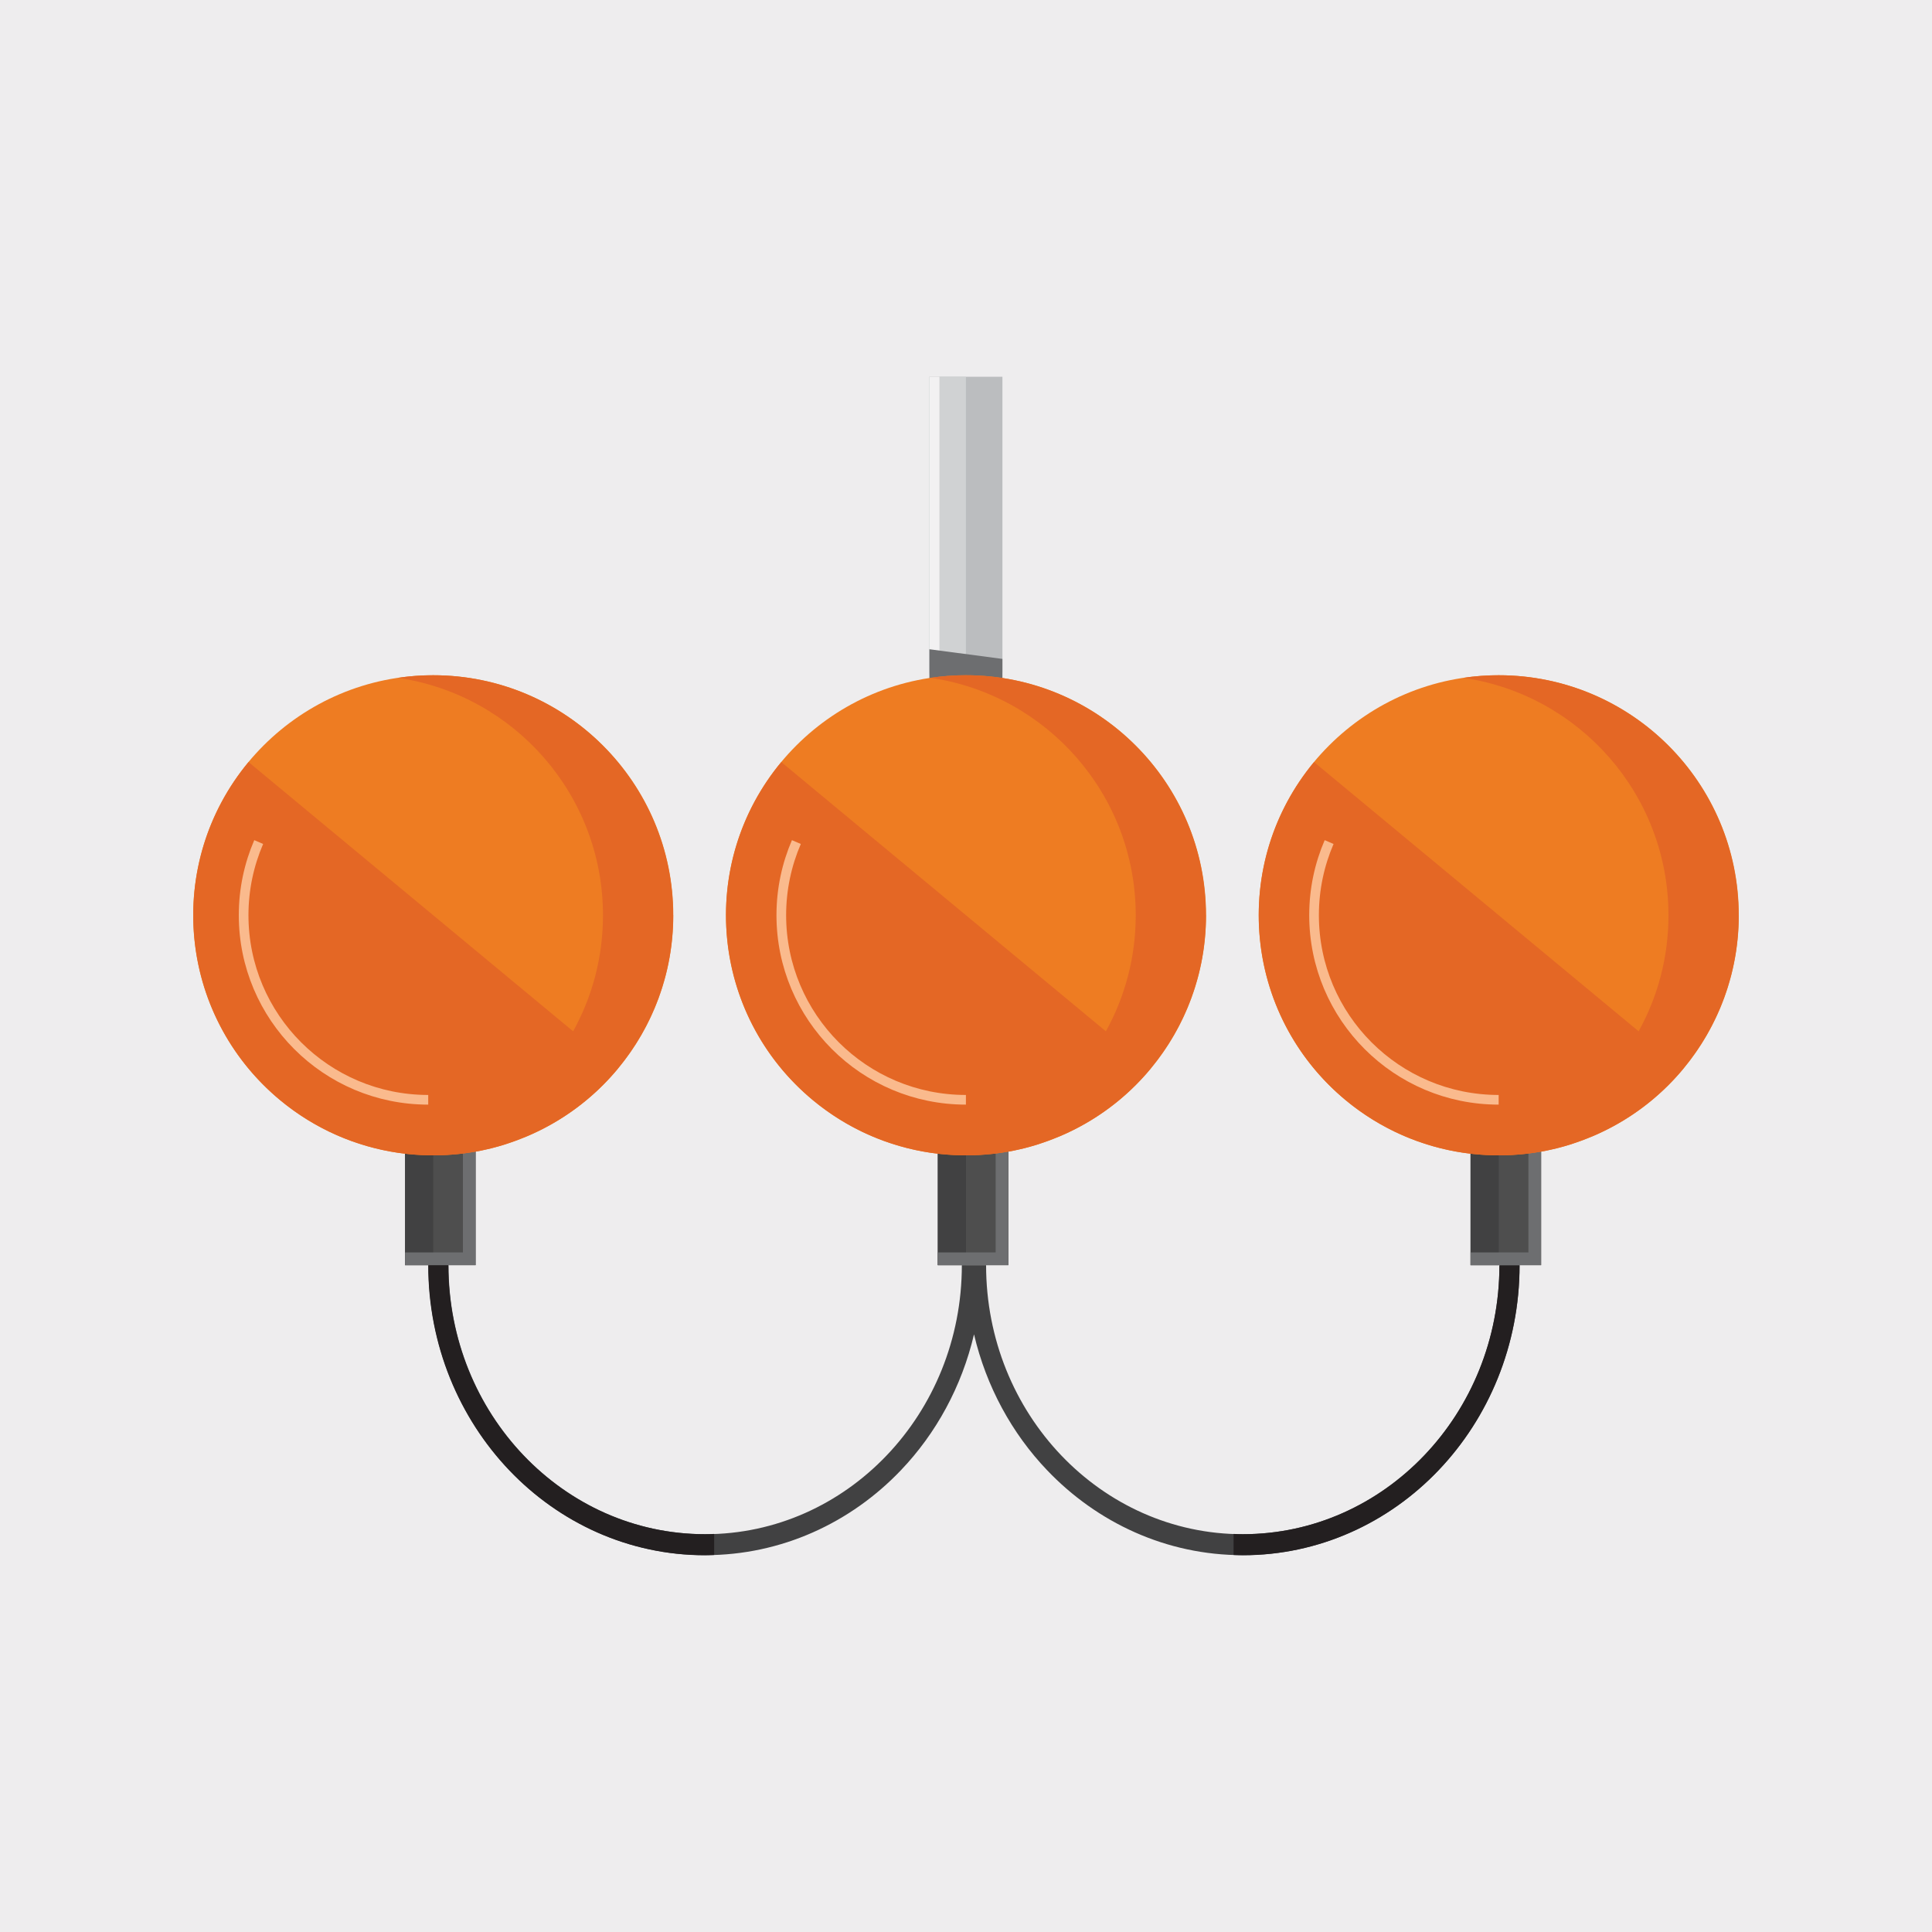 <svg viewBox="0 0 200 200" xmlns="http://www.w3.org/2000/svg" id="Layer_1">
  <defs>
    <style>
      .cls-1 {
        fill: #e46725;
      }

      .cls-2 {
        fill: #231f20;
      }

      .cls-3 {
        fill: #ee7c22;
      }

      .cls-4 {
        fill: #f2f1f2;
      }

      .cls-5 {
        fill: #414142;
      }

      .cls-6 {
        fill: #eeedee;
      }

      .cls-7 {
        fill: #4e4e4e;
      }

      .cls-8 {
        fill: #bbbdbf;
      }

      .cls-9 {
        fill: #d0d2d3;
      }

      .cls-10 {
        fill: none;
        stroke: #faba8d;
        stroke-miterlimit: 10;
      }

      .cls-11 {
        fill: #6d6e70;
      }
    </style>
  </defs>
  <rect height="200" width="200" class="cls-6"></rect>
  <g>
    <g>
      <g>
        <path d="M103.77,39v30.57c0,.15-.03.3-.09.45-1.2-.09-2.43-.14-3.69-.14s-2.48.05-3.69.14c-.06-.15-.09-.3-.09-.45v-30.57h7.56Z" class="cls-8"></path>
        <path d="M99.99,39v30.57c0,.15-.02.3-.05.45-.6-.09-1.22-.14-1.84-.14s-1.24.05-1.84.14c-.03-.15-.05-.3-.05-.45v-30.57h3.78Z" class="cls-9"></path>
        <path d="M97.25,39v30.57c0,.15,0,.3-.01.45-.17-.09-.33-.14-.51-.14s-.34.05-.51.14c0-.15-.01-.3-.01-.45v-30.57h1.04Z" class="cls-4"></path>
      </g>
      <polygon points="96.21 67.21 103.77 68.21 103.77 71.57 96.21 71.57 96.21 67.21" class="cls-11"></polygon>
    </g>
    <g>
      <g>
        <g>
          <rect height="12.34" width="7.31" y="118.63" x="41.93" class="cls-7"></rect>
          <rect height="12.34" width="2.92" y="118.63" x="41.93" class="cls-5"></rect>
          <polygon points="47.92 118.69 47.92 129.65 41.93 129.65 41.93 130.97 49.23 130.97 49.23 129.65 49.23 118.69 47.92 118.69" class="cls-11"></polygon>
        </g>
        <g>
          <circle r="24.85" cy="94.75" cx="44.85" class="cls-3"></circle>
          <path d="M69.68,94.75c0-13.72-11.13-24.85-24.85-24.85-1.23,0-2.45.09-3.63.27,12,1.76,21.22,12.09,21.22,24.58,0,4.36-1.12,8.45-3.09,12.01l-33.6-27.87c-8.76,10.56-7.3,26.23,3.26,34.99,3.64,3.02,7.88,4.82,12.23,5.46.34.05.69.09,1.04.13.12.01.24.02.36.03.25.02.5.04.75.06.12,0,.23.01.35.02.31.01.62.02.93.02.05,0,.1,0,.15,0,.01,0,.02,0,.03,0,.11,0,.22,0,.33,0,.29,0,.58,0,.88-.02.17,0,.35-.02.52-.04.23-.02.47-.03.7-.05.2-.02.4-.05.6-.07.2-.02.4-.05.61-.08.21-.03.42-.07.62-.1.19-.03.39-.07.58-.1.2-.04.4-.08.59-.13.2-.05.41-.09.61-.14.17-.04.34-.09.52-.14.23-.06.46-.13.69-.2.13-.04.26-.08.39-.13.27-.09.54-.18.81-.28.08-.03.16-.06.24-.09.32-.12.64-.25.96-.38.02,0,.04-.02.06-.02,3.55-1.5,6.81-3.84,9.44-7.02h-.01c3.57-4.31,5.72-9.84,5.72-15.87Z" class="cls-1"></path>
        </g>
      </g>
      <path d="M44.33,113.85c-10.55,0-19.11-8.55-19.11-19.11,0-2.69.56-5.25,1.56-7.57" class="cls-10"></path>
    </g>
    <g>
      <path d="M155.22,130.97c0,7.69-2.97,14.65-7.78,19.69-4.81,5.04-11.45,8.16-18.79,8.16-7.34,0-13.98-3.12-18.79-8.16-4.81-5.04-7.78-12-7.78-19.69h-2.51c0,7.69-2.97,14.65-7.78,19.69-4.81,5.04-11.45,8.16-18.79,8.16-7.34,0-13.98-3.12-18.79-8.16-4.81-5.04-7.78-12-7.78-19.69h-2.08c0,8.29,3.21,15.8,8.39,21.23,5.18,5.43,12.35,8.8,20.26,8.79,7.91,0,15.08-3.36,20.26-8.79,3.64-3.81,6.3-8.66,7.57-14.07,1.27,5.41,3.93,10.26,7.57,14.07,5.18,5.43,12.35,8.8,20.26,8.79,7.91,0,15.08-3.36,20.26-8.79,5.18-5.43,8.39-12.94,8.39-21.23h-2.08Z" class="cls-5"></path>
      <path d="M46.41,130.97h0c0,7.69,2.97,14.65,7.78,19.69,4.81,5.04,11.45,8.16,18.79,8.16.32,0,.64-.01.95-.03v2.18c-.32.01-.63.03-.95.03-7.91,0-15.08-3.36-20.26-8.79-5.18-5.43-8.39-12.94-8.39-21.23h2.08Z" class="cls-2"></path>
      <path d="M155.22,130.97h0c0,7.69-2.97,14.65-7.78,19.69-4.81,5.04-11.45,8.16-18.79,8.16-.32,0-.64-.01-.95-.03v2.18c.32.01.63.03.95.03,7.91,0,15.08-3.36,20.26-8.79,5.18-5.43,8.39-12.94,8.39-21.23h-2.08Z" class="cls-2"></path>
    </g>
    <g>
      <g>
        <g>
          <rect height="12.34" width="7.31" y="118.63" x="97.08" class="cls-7"></rect>
          <rect height="12.34" width="2.92" y="118.63" x="97.08" class="cls-5"></rect>
          <polygon points="103.07 118.69 103.07 129.65 97.08 129.65 97.08 130.97 104.38 130.97 104.38 129.65 104.38 118.69 103.07 118.69" class="cls-11"></polygon>
        </g>
        <g>
          <circle r="24.85" cy="94.75" cx="100" class="cls-3"></circle>
          <path d="M124.83,94.75c0-13.72-11.13-24.85-24.85-24.85-1.23,0-2.45.09-3.63.27,12,1.76,21.22,12.09,21.22,24.58,0,4.36-1.12,8.45-3.09,12.01l-33.6-27.87c-8.76,10.56-7.3,26.23,3.26,34.99,3.64,3.02,7.88,4.82,12.23,5.46.34.05.69.09,1.04.13.12.01.24.02.36.03.25.02.5.04.75.06.12,0,.23.01.35.02.31.01.62.02.93.02.05,0,.1,0,.15,0,.01,0,.02,0,.03,0,.11,0,.22,0,.33,0,.29,0,.58,0,.88-.02.17,0,.35-.02.52-.04.23-.02.47-.03.7-.05.2-.02.4-.05.6-.07.2-.02.4-.05.61-.08.21-.03.42-.07.62-.1.19-.03.39-.07.58-.1.2-.04.4-.08.59-.13.2-.05.41-.09.61-.14.17-.04.34-.09.52-.14.23-.06.46-.13.69-.2.13-.04.26-.08.39-.13.27-.09.54-.18.81-.28.08-.03.16-.06.24-.09.32-.12.64-.25.96-.38.02,0,.04-.02.06-.02,3.55-1.5,6.81-3.84,9.44-7.02h-.01c3.57-4.31,5.72-9.84,5.72-15.87Z" class="cls-1"></path>
        </g>
      </g>
      <path d="M99.99,113.85c-10.55,0-19.11-8.55-19.11-19.11,0-2.69.56-5.25,1.56-7.57" class="cls-10"></path>
    </g>
    <g>
      <g>
        <g>
          <rect height="12.34" width="7.31" y="118.63" x="152.23" class="cls-7"></rect>
          <rect height="12.34" width="2.92" y="118.63" x="152.23" class="cls-5"></rect>
          <polygon points="158.22 118.69 158.22 129.65 152.23 129.65 152.23 130.97 159.53 130.97 159.53 129.65 159.53 118.69 158.22 118.69" class="cls-11"></polygon>
        </g>
        <g>
          <circle r="24.85" cy="94.75" cx="155.15" class="cls-3"></circle>
          <path d="M179.98,94.75c0-13.72-11.13-24.85-24.85-24.85-1.23,0-2.45.09-3.63.27,12,1.76,21.22,12.09,21.22,24.58,0,4.36-1.12,8.45-3.09,12.01l-33.6-27.87c-8.76,10.56-7.3,26.23,3.26,34.99,3.64,3.02,7.88,4.82,12.23,5.46.34.05.69.09,1.04.13.12.01.24.02.36.03.25.02.5.04.75.06.12,0,.23.01.35.02.31.01.62.02.93.02.05,0,.1,0,.15,0,.01,0,.02,0,.03,0,.11,0,.22,0,.33,0,.29,0,.58,0,.88-.02.17,0,.35-.02.52-.04.23-.02.47-.03.7-.05.2-.02.4-.05.6-.07.2-.02.4-.05.61-.08.21-.03.42-.07.62-.1.19-.03.39-.07.58-.1.2-.04.4-.08.59-.13.2-.05.41-.09.61-.14.17-.04.34-.09.52-.14.23-.06.46-.13.69-.2.13-.04.26-.08.39-.13.27-.09.54-.18.81-.28.08-.03.16-.06.24-.09.32-.12.64-.25.96-.38.02,0,.04-.02.06-.02,3.55-1.5,6.81-3.84,9.44-7.02h-.01c3.57-4.31,5.72-9.84,5.72-15.87Z" class="cls-1"></path>
        </g>
      </g>
      <path d="M155.14,113.85c-10.55,0-19.11-8.55-19.11-19.11,0-2.69.56-5.25,1.56-7.57" class="cls-10"></path>
    </g>
  </g>
</svg>